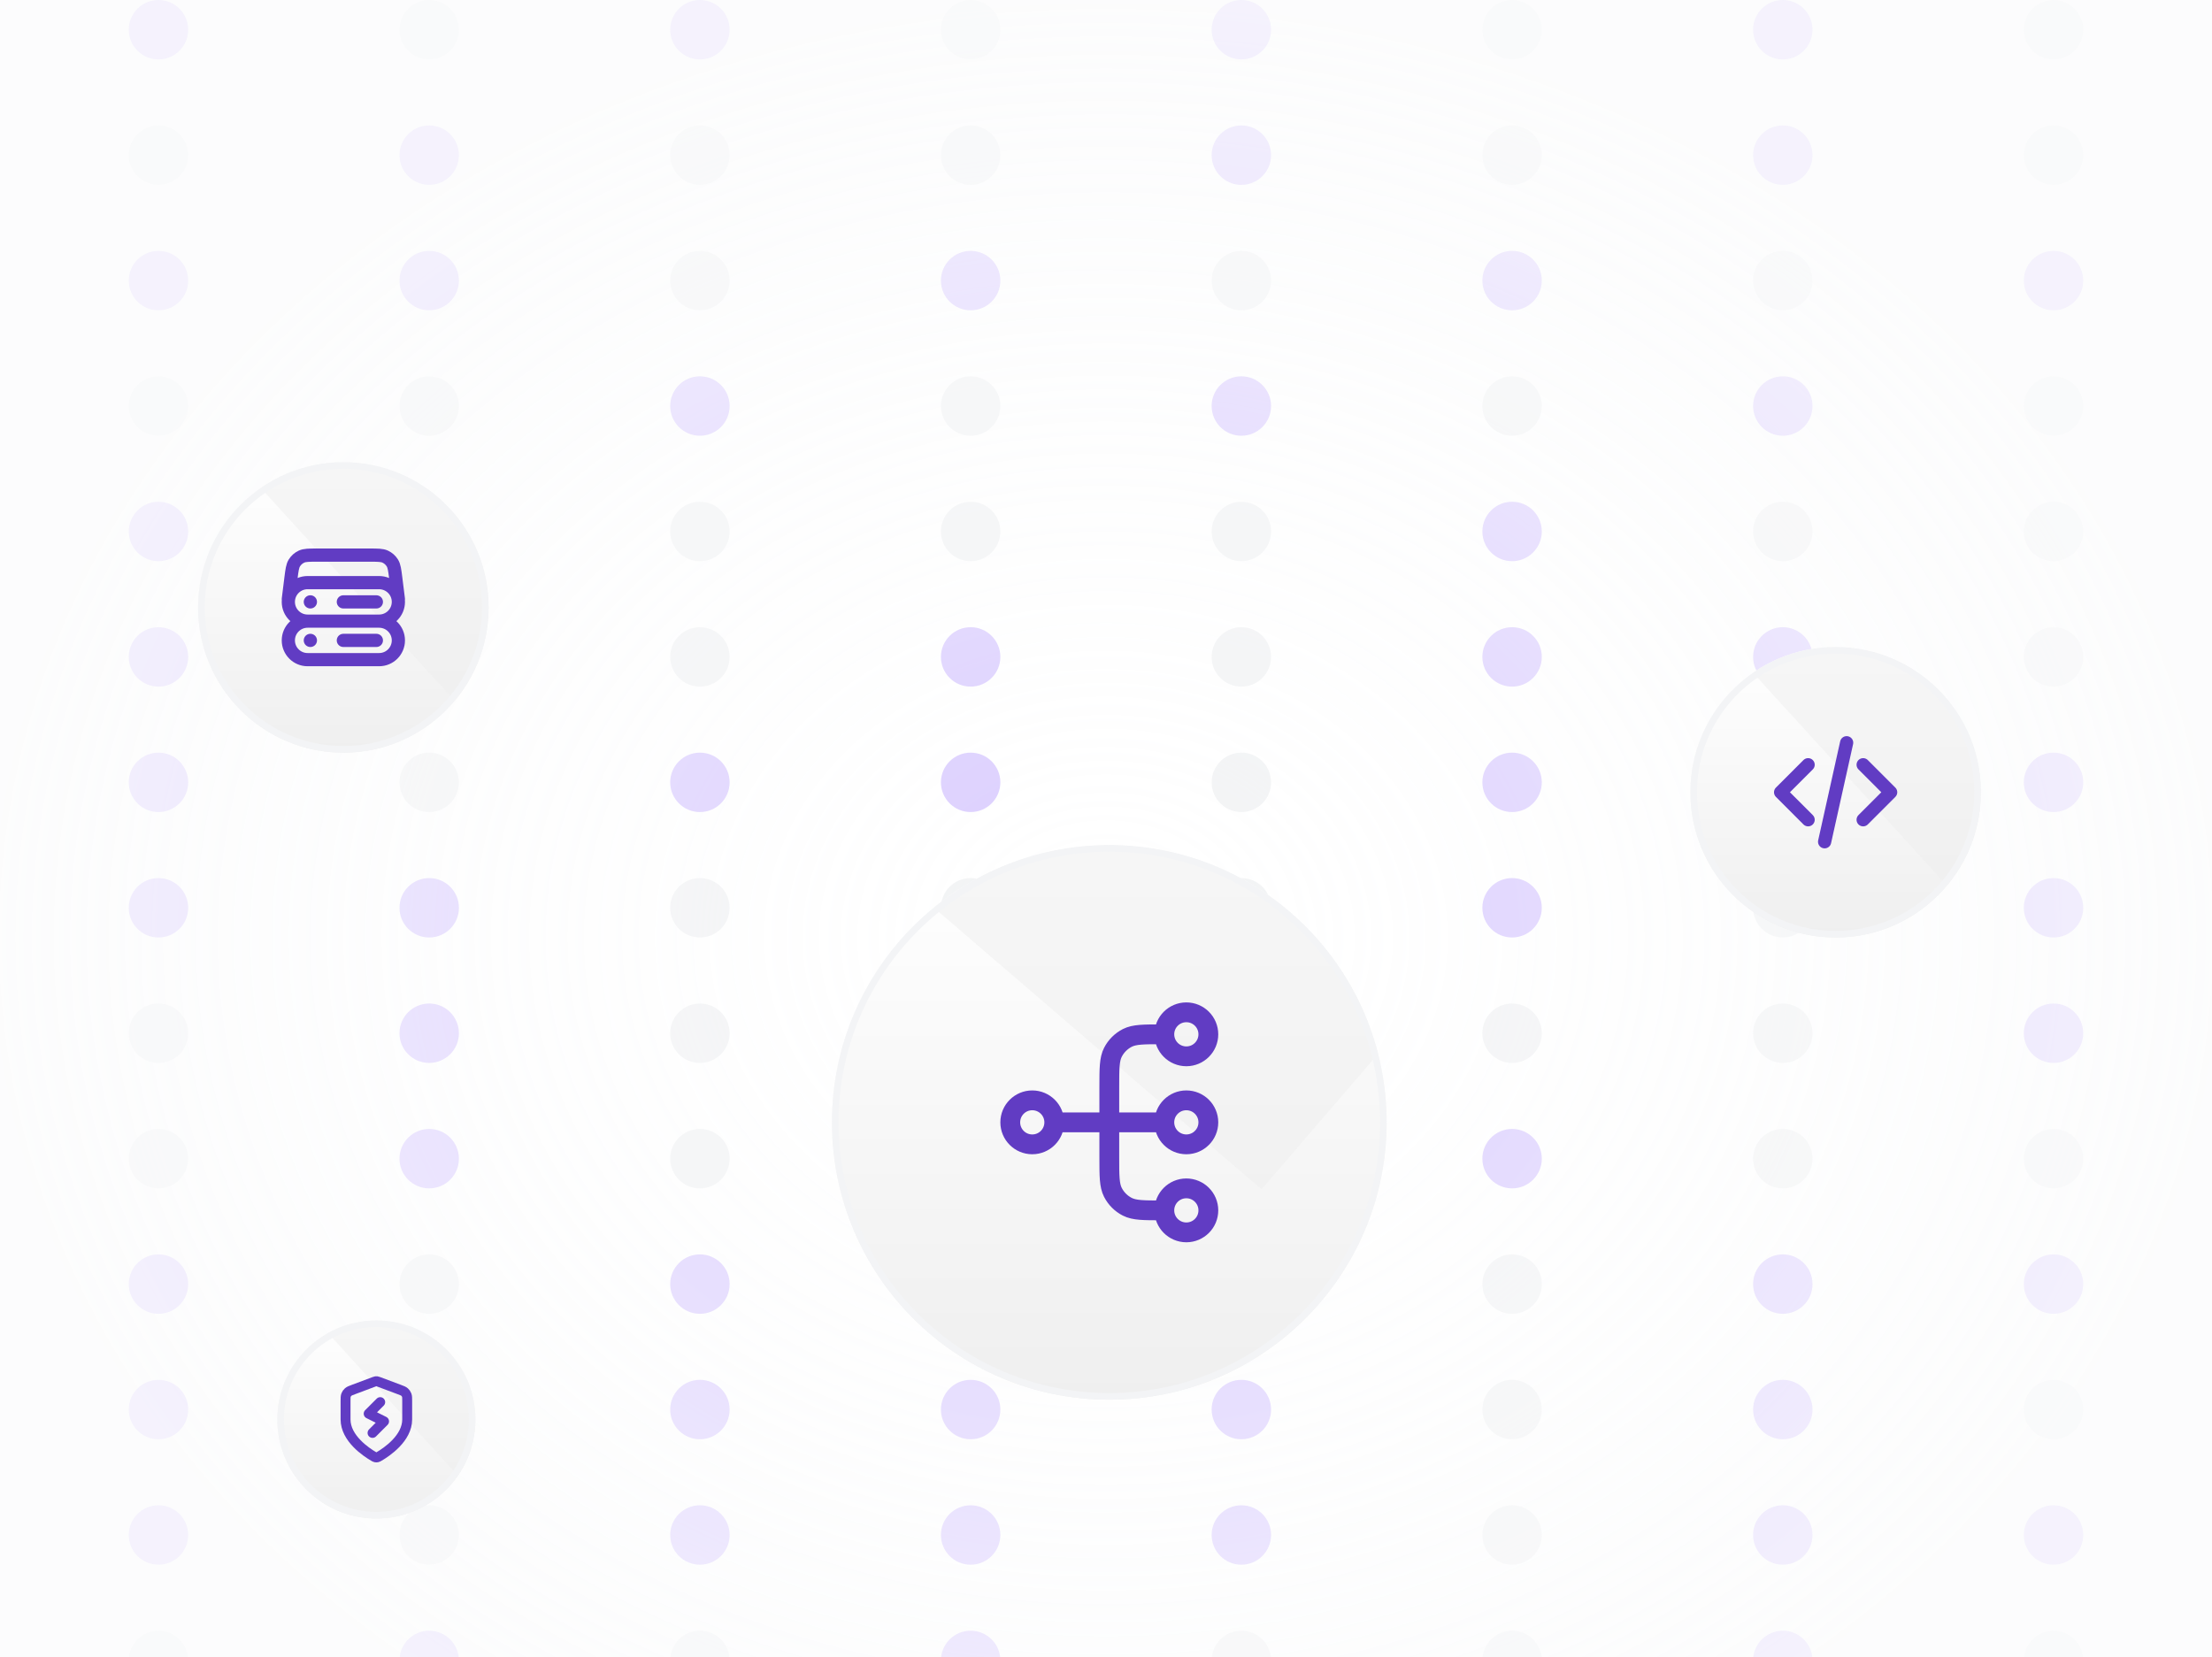 <svg width="335" height="251" viewBox="0 0 335 251" fill="none" xmlns="http://www.w3.org/2000/svg">
<g opacity="0.3">
<circle cx="24" cy="4.5" r="4.5" fill="#8051FE"/>
<circle cx="65" cy="4.5" r="4.5" fill="#D2D6DB"/>
<circle cx="106" cy="4.5" r="4.5" fill="#8051FE"/>
<circle cx="147" cy="4.5" r="4.5" fill="#D2D6DB"/>
<circle cx="188" cy="4.5" r="4.5" fill="#8051FE"/>
<circle cx="229" cy="4.5" r="4.5" fill="#D2D6DB"/>
<circle cx="270" cy="4.5" r="4.5" fill="#8051FE"/>
<circle cx="311" cy="4.5" r="4.5" fill="#D2D6DB"/>
<circle cx="24" cy="23.5" r="4.5" fill="#D2D6DB"/>
<circle cx="65" cy="23.5" r="4.5" fill="#8051FE"/>
<circle cx="106" cy="23.5" r="4.5" fill="#D2D6DB"/>
<circle cx="147" cy="23.5" r="4.5" fill="#D2D6DB"/>
<circle cx="188" cy="23.5" r="4.5" fill="#8051FE"/>
<circle cx="229" cy="23.5" r="4.5" fill="#D2D6DB"/>
<circle cx="270" cy="23.5" r="4.5" fill="#8051FE"/>
<circle cx="311" cy="23.5" r="4.5" fill="#D2D6DB"/>
<circle cx="24" cy="42.5" r="4.5" fill="#8051FE"/>
<circle cx="65" cy="42.5" r="4.5" fill="#8051FE"/>
<circle cx="106" cy="42.5" r="4.5" fill="#D2D6DB"/>
<circle cx="147" cy="42.5" r="4.5" fill="#8051FE"/>
<circle cx="188" cy="42.5" r="4.5" fill="#D2D6DB"/>
<circle cx="229" cy="42.5" r="4.5" fill="#8051FE"/>
<circle cx="270" cy="42.5" r="4.5" fill="#D2D6DB"/>
<circle cx="311" cy="42.5" r="4.5" fill="#8051FE"/>
<circle cx="24" cy="61.5" r="4.5" fill="#D2D6DB"/>
<circle cx="65" cy="61.5" r="4.5" fill="#D2D6DB"/>
<circle cx="106" cy="61.5" r="4.5" fill="#8051FE"/>
<circle cx="147" cy="61.5" r="4.5" fill="#D2D6DB"/>
<circle cx="188" cy="61.5" r="4.5" fill="#8051FE"/>
<circle cx="229" cy="61.5" r="4.5" fill="#D2D6DB"/>
<circle cx="270" cy="61.5" r="4.5" fill="#8051FE"/>
<circle cx="311" cy="61.5" r="4.5" fill="#D2D6DB"/>
<circle cx="24" cy="80.5" r="4.5" fill="#8051FE"/>
<circle cx="65" cy="80.5" r="4.5" fill="#8051FE"/>
<circle cx="106" cy="80.5" r="4.5" fill="#D2D6DB"/>
<circle cx="147" cy="80.5" r="4.5" fill="#D2D6DB"/>
<circle cx="188" cy="80.5" r="4.5" fill="#D2D6DB"/>
<circle cx="229" cy="80.5" r="4.5" fill="#8051FE"/>
<circle cx="270" cy="80.5" r="4.5" fill="#D2D6DB"/>
<circle cx="311" cy="80.5" r="4.5" fill="#D2D6DB"/>
<circle cx="24" cy="99.5" r="4.5" fill="#8051FE"/>
<circle cx="65" cy="99.5" r="4.5" fill="#D2D6DB"/>
<circle cx="106" cy="99.5" r="4.5" fill="#D2D6DB"/>
<circle cx="147" cy="99.5" r="4.5" fill="#8051FE"/>
<circle cx="188" cy="99.5" r="4.5" fill="#D2D6DB"/>
<circle cx="229" cy="99.5" r="4.5" fill="#8051FE"/>
<circle cx="270" cy="99.5" r="4.5" fill="#8051FE"/>
<circle cx="311" cy="99.5" r="4.5" fill="#D2D6DB"/>
<circle cx="24" cy="118.5" r="4.5" fill="#8051FE"/>
<circle cx="65" cy="118.5" r="4.5" fill="#D2D6DB"/>
<circle cx="106" cy="118.5" r="4.5" fill="#8051FE"/>
<circle cx="147" cy="118.5" r="4.5" fill="#8051FE"/>
<circle cx="188" cy="118.5" r="4.5" fill="#D2D6DB"/>
<circle cx="229" cy="118.5" r="4.5" fill="#8051FE"/>
<circle cx="270" cy="118.5" r="4.5" fill="#D2D6DB"/>
<circle cx="311" cy="118.5" r="4.5" fill="#8051FE"/>
<circle cx="24" cy="137.5" r="4.5" fill="#8051FE"/>
<circle cx="65" cy="137.5" r="4.5" fill="#8051FE"/>
<circle cx="106" cy="137.5" r="4.5" fill="#D2D6DB"/>
<circle cx="147" cy="137.5" r="4.5" fill="#D2D6DB"/>
<circle cx="188" cy="137.5" r="4.5" fill="#D2D6DB"/>
<circle cx="229" cy="137.5" r="4.5" fill="#8051FE"/>
<circle cx="270" cy="137.5" r="4.5" fill="#D2D6DB"/>
<circle cx="311" cy="137.5" r="4.5" fill="#8051FE"/>
<circle cx="24" cy="156.5" r="4.5" fill="#D2D6DB"/>
<circle cx="65" cy="156.5" r="4.5" fill="#8051FE"/>
<circle cx="106" cy="156.5" r="4.5" fill="#D2D6DB"/>
<circle cx="147" cy="156.5" r="4.5" fill="#8051FE"/>
<circle cx="188" cy="156.5" r="4.5" fill="#8051FE"/>
<circle cx="229" cy="156.5" r="4.5" fill="#D2D6DB"/>
<circle cx="270" cy="156.5" r="4.5" fill="#D2D6DB"/>
<circle cx="311" cy="156.5" r="4.5" fill="#8051FE"/>
<circle cx="24" cy="175.5" r="4.5" fill="#D2D6DB"/>
<circle cx="65" cy="175.5" r="4.5" fill="#8051FE"/>
<circle cx="106" cy="175.5" r="4.5" fill="#D2D6DB"/>
<circle cx="147" cy="175.5" r="4.5" fill="#8051FE"/>
<circle cx="188" cy="175.5" r="4.5" fill="#D2D6DB"/>
<circle cx="229" cy="175.5" r="4.5" fill="#8051FE"/>
<circle cx="270" cy="175.5" r="4.5" fill="#D2D6DB"/>
<circle cx="311" cy="175.5" r="4.5" fill="#D2D6DB"/>
<circle cx="24" cy="194.5" r="4.5" fill="#8051FE"/>
<circle cx="65" cy="194.5" r="4.5" fill="#D2D6DB"/>
<circle cx="106" cy="194.5" r="4.5" fill="#8051FE"/>
<circle cx="147" cy="194.5" r="4.5" fill="#8051FE"/>
<circle cx="188" cy="194.5" r="4.5" fill="#D2D6DB"/>
<circle cx="229" cy="194.5" r="4.5" fill="#D2D6DB"/>
<circle cx="270" cy="194.5" r="4.5" fill="#8051FE"/>
<circle cx="311" cy="194.5" r="4.5" fill="#8051FE"/>
<circle cx="24" cy="213.5" r="4.5" fill="#8051FE"/>
<circle cx="65" cy="213.5" r="4.5" fill="#D2D6DB"/>
<circle cx="106" cy="213.5" r="4.5" fill="#8051FE"/>
<circle cx="147" cy="213.5" r="4.5" fill="#8051FE"/>
<circle cx="188" cy="213.5" r="4.5" fill="#8051FE"/>
<circle cx="229" cy="213.5" r="4.5" fill="#D2D6DB"/>
<circle cx="270" cy="213.5" r="4.5" fill="#8051FE"/>
<circle cx="311" cy="213.5" r="4.5" fill="#D2D6DB"/>
<circle cx="24" cy="232.5" r="4.5" fill="#8051FE"/>
<circle cx="65" cy="232.5" r="4.5" fill="#D2D6DB"/>
<circle cx="106" cy="232.5" r="4.5" fill="#8051FE"/>
<circle cx="147" cy="232.5" r="4.5" fill="#8051FE"/>
<circle cx="188" cy="232.5" r="4.5" fill="#8051FE"/>
<circle cx="229" cy="232.5" r="4.5" fill="#D2D6DB"/>
<circle cx="270" cy="232.5" r="4.5" fill="#8051FE"/>
<circle cx="311" cy="232.5" r="4.5" fill="#8051FE"/>
<circle cx="24" cy="251.5" r="4.5" fill="#D2D6DB"/>
<circle cx="65" cy="251.5" r="4.5" fill="#8051FE"/>
<circle cx="106" cy="251.5" r="4.5" fill="#D2D6DB"/>
<circle cx="147" cy="251.5" r="4.5" fill="#8051FE"/>
<circle cx="188" cy="251.5" r="4.5" fill="#D2D6DB"/>
<circle cx="229" cy="251.5" r="4.5" fill="#D2D6DB"/>
<circle cx="270" cy="251.5" r="4.5" fill="#8051FE"/>
<circle cx="311" cy="251.5" r="4.5" fill="#D2D6DB"/>
<rect opacity="0.8" width="335" height="284" fill="url(#paint0_radial_11747_37288)"/>
</g>
<g filter="url(#filter0_dd_11747_37288)">
<g clip-path="url(#clip0_11747_37288)">
<path d="M42 199C42 190.716 48.716 184 57 184C65.284 184 72 190.716 72 199C72 207.284 65.284 214 57 214C48.716 214 42 207.284 42 199Z" fill="url(#paint1_linear_11747_37288)"/>
<g filter="url(#filter1_f_11747_37288)">
<rect x="45.789" y="181.648" width="25.963" height="59.383" transform="rotate(-42.343 45.789 181.648)" fill="#EEEEEE" fill-opacity="0.5"/>
</g>
<path d="M57.583 196.376L55.833 198.126L58.167 199.292L56.417 201.042M61.667 199.001C61.667 201.864 58.543 203.946 57.407 204.609C57.278 204.685 57.213 204.722 57.122 204.742C57.051 204.757 56.948 204.757 56.878 204.742C56.786 204.722 56.722 204.685 56.593 204.609C55.456 203.946 52.333 201.864 52.333 199.001V196.211C52.333 195.745 52.333 195.511 52.41 195.311C52.477 195.134 52.586 194.976 52.729 194.851C52.889 194.709 53.108 194.627 53.544 194.463L56.672 193.29C56.794 193.245 56.854 193.222 56.916 193.213C56.972 193.205 57.028 193.205 57.083 193.213C57.146 193.222 57.206 193.245 57.328 193.29L60.455 194.463C60.892 194.627 61.11 194.709 61.271 194.851C61.413 194.976 61.523 195.134 61.59 195.311C61.667 195.511 61.667 195.745 61.667 196.211V199.001Z" stroke="#613CC3" stroke-width="1.5" stroke-linecap="round" stroke-linejoin="round"/>
</g>
<path d="M57 184.5C65.008 184.5 71.5 190.992 71.5 199C71.5 207.008 65.008 213.5 57 213.5C48.992 213.5 42.5 207.008 42.5 199C42.5 190.992 48.992 184.5 57 184.5Z" stroke="#F3F4F6"/>
</g>
<g filter="url(#filter2_dd_11747_37288)">
<g clip-path="url(#clip1_11747_37288)">
<path d="M30 64C30 51.85 39.85 42 52 42C64.15 42 74 51.85 74 64C74 76.15 64.15 86 52 86C39.85 86 30 76.15 30 64Z" fill="url(#paint2_linear_11747_37288)"/>
<g filter="url(#filter3_f_11747_37288)">
<rect x="33.789" y="39.648" width="25.963" height="59.383" transform="rotate(-42.343 33.789 39.648)" fill="#EEEEEE" fill-opacity="0.5"/>
</g>
<path d="M60.333 62.749L59.938 59.586C59.783 58.345 59.706 57.725 59.413 57.258C59.156 56.846 58.785 56.518 58.344 56.314C57.844 56.082 57.219 56.082 55.969 56.082H48.031C46.781 56.082 46.156 56.082 45.656 56.314C45.215 56.518 44.844 56.846 44.587 57.258C44.295 57.725 44.217 58.345 44.062 59.586L43.667 62.749M46.583 66.082H57.417M46.583 66.082C44.973 66.082 43.667 64.776 43.667 63.165C43.667 61.554 44.973 60.249 46.583 60.249H57.417C59.028 60.249 60.333 61.554 60.333 63.165C60.333 64.776 59.028 66.082 57.417 66.082M46.583 66.082C44.973 66.082 43.667 67.388 43.667 68.999C43.667 70.609 44.973 71.915 46.583 71.915H57.417C59.028 71.915 60.333 70.609 60.333 68.999C60.333 67.388 59.028 66.082 57.417 66.082M47 63.165H47.008M47 68.999H47.008M52 63.165H57M52 68.999H57" stroke="#613CC3" stroke-width="2" stroke-linecap="round" stroke-linejoin="round"/>
</g>
<path d="M52 42.5C63.874 42.5 73.5 52.126 73.5 64C73.5 75.874 63.874 85.5 52 85.5C40.126 85.5 30.5 75.874 30.5 64C30.5 52.126 40.126 42.5 52 42.5Z" stroke="#F3F4F6"/>
</g>
<g filter="url(#filter4_dd_11747_37288)">
<g clip-path="url(#clip2_11747_37288)">
<path d="M256 92C256 79.85 265.85 70 278 70C290.15 70 300 79.85 300 92C300 104.15 290.15 114 278 114C265.85 114 256 104.15 256 92Z" fill="url(#paint3_linear_11747_37288)"/>
<g filter="url(#filter5_f_11747_37288)">
<rect x="259.789" y="67.648" width="25.963" height="59.383" transform="rotate(-42.343 259.789 67.648)" fill="#EEEEEE" fill-opacity="0.5"/>
</g>
<path d="M282.167 96.167L286.333 92L282.167 87.833M273.833 87.833L269.667 92L273.833 96.167M279.667 84.5L276.333 99.5" stroke="#613CC3" stroke-width="2" stroke-linecap="round" stroke-linejoin="round"/>
</g>
<path d="M278 70.5C289.874 70.5 299.5 80.126 299.5 92C299.5 103.874 289.874 113.5 278 113.5C266.126 113.5 256.5 103.874 256.5 92C256.5 80.126 266.126 70.5 278 70.5Z" stroke="#F3F4F6"/>
</g>
<g filter="url(#filter6_dd_11747_37288)">
<g clip-path="url(#clip3_11747_37288)">
<path d="M126 142C126 118.804 144.804 100 168 100C191.196 100 210 118.804 210 142C210 165.196 191.196 184 168 184C144.804 184 126 165.196 126 142Z" fill="url(#paint4_linear_11747_37288)"/>
<g filter="url(#filter7_f_11747_37288)">
<rect x="125.383" y="95.688" width="40.364" height="86.603" transform="rotate(-49.318 125.383 95.688)" fill="#EEEEEE" fill-opacity="0.5"/>
</g>
<path d="M176.333 155.332H176C173.2 155.332 171.8 155.332 170.73 154.787C169.789 154.308 169.024 153.543 168.545 152.602C168 151.532 168 150.132 168 147.332V136.665C168 133.865 168 132.465 168.545 131.395C169.024 130.455 169.789 129.69 170.73 129.21C171.8 128.665 173.2 128.665 176 128.665H176.333M176.333 155.332C176.333 157.173 177.826 158.665 179.667 158.665C181.508 158.665 183 157.173 183 155.332C183 153.491 181.508 151.999 179.667 151.999C177.826 151.999 176.333 153.491 176.333 155.332ZM176.333 128.665C176.333 130.506 177.826 131.999 179.667 131.999C181.508 131.999 183 130.506 183 128.665C183 126.824 181.508 125.332 179.667 125.332C177.826 125.332 176.333 126.824 176.333 128.665ZM159.667 141.999L176.333 141.999M159.667 141.999C159.667 143.84 158.174 145.332 156.333 145.332C154.492 145.332 153 143.84 153 141.999C153 140.158 154.492 138.665 156.333 138.665C158.174 138.665 159.667 140.158 159.667 141.999ZM176.333 141.999C176.333 143.84 177.826 145.332 179.667 145.332C181.508 145.332 183 143.84 183 141.999C183 140.158 181.508 138.665 179.667 138.665C177.826 138.665 176.333 140.158 176.333 141.999Z" stroke="#613CC3" stroke-width="3" stroke-linecap="round" stroke-linejoin="round"/>
</g>
<path d="M168 100.5C190.92 100.5 209.5 119.08 209.5 142C209.5 164.92 190.92 183.5 168 183.5C145.08 183.5 126.5 164.92 126.5 142C126.5 119.08 145.08 100.5 168 100.5Z" stroke="#F3F4F6"/>
</g>
<defs>
<filter id="filter0_dd_11747_37288" x="30" y="184" width="54" height="54" filterUnits="userSpaceOnUse" color-interpolation-filters="sRGB">
<feFlood flood-opacity="0" result="BackgroundImageFix"/>
<feColorMatrix in="SourceAlpha" type="matrix" values="0 0 0 0 0 0 0 0 0 0 0 0 0 0 0 0 0 0 127 0" result="hardAlpha"/>
<feMorphology radius="2" operator="erode" in="SourceAlpha" result="effect1_dropShadow_11747_37288"/>
<feOffset dy="4"/>
<feGaussianBlur stdDeviation="3"/>
<feComposite in2="hardAlpha" operator="out"/>
<feColorMatrix type="matrix" values="0 0 0 0 0.063 0 0 0 0 0.094 0 0 0 0 0.157 0 0 0 0.03 0"/>
<feBlend mode="normal" in2="BackgroundImageFix" result="effect1_dropShadow_11747_37288"/>
<feColorMatrix in="SourceAlpha" type="matrix" values="0 0 0 0 0 0 0 0 0 0 0 0 0 0 0 0 0 0 127 0" result="hardAlpha"/>
<feMorphology radius="4" operator="erode" in="SourceAlpha" result="effect2_dropShadow_11747_37288"/>
<feOffset dy="12"/>
<feGaussianBlur stdDeviation="8"/>
<feComposite in2="hardAlpha" operator="out"/>
<feColorMatrix type="matrix" values="0 0 0 0 0.063 0 0 0 0 0.094 0 0 0 0 0.157 0 0 0 0.08 0"/>
<feBlend mode="normal" in2="effect1_dropShadow_11747_37288" result="effect2_dropShadow_11747_37288"/>
<feBlend mode="normal" in="SourceGraphic" in2="effect2_dropShadow_11747_37288" result="shape"/>
</filter>
<filter id="filter1_f_11747_37288" x="41.889" y="160.26" width="66.988" height="69.179" filterUnits="userSpaceOnUse" color-interpolation-filters="sRGB">
<feFlood flood-opacity="0" result="BackgroundImageFix"/>
<feBlend mode="normal" in="SourceGraphic" in2="BackgroundImageFix" result="shape"/>
<feGaussianBlur stdDeviation="1.95" result="effect1_foregroundBlur_11747_37288"/>
</filter>
<filter id="filter2_dd_11747_37288" x="10" y="42" width="84" height="84" filterUnits="userSpaceOnUse" color-interpolation-filters="sRGB">
<feFlood flood-opacity="0" result="BackgroundImageFix"/>
<feColorMatrix in="SourceAlpha" type="matrix" values="0 0 0 0 0 0 0 0 0 0 0 0 0 0 0 0 0 0 127 0" result="hardAlpha"/>
<feMorphology radius="4" operator="erode" in="SourceAlpha" result="effect1_dropShadow_11747_37288"/>
<feOffset dy="8"/>
<feGaussianBlur stdDeviation="4"/>
<feComposite in2="hardAlpha" operator="out"/>
<feColorMatrix type="matrix" values="0 0 0 0 0.063 0 0 0 0 0.094 0 0 0 0 0.157 0 0 0 0.03 0"/>
<feBlend mode="normal" in2="BackgroundImageFix" result="effect1_dropShadow_11747_37288"/>
<feColorMatrix in="SourceAlpha" type="matrix" values="0 0 0 0 0 0 0 0 0 0 0 0 0 0 0 0 0 0 127 0" result="hardAlpha"/>
<feMorphology radius="4" operator="erode" in="SourceAlpha" result="effect2_dropShadow_11747_37288"/>
<feOffset dy="20"/>
<feGaussianBlur stdDeviation="12"/>
<feComposite in2="hardAlpha" operator="out"/>
<feColorMatrix type="matrix" values="0 0 0 0 0.063 0 0 0 0 0.094 0 0 0 0 0.157 0 0 0 0.08 0"/>
<feBlend mode="normal" in2="effect1_dropShadow_11747_37288" result="effect2_dropShadow_11747_37288"/>
<feBlend mode="normal" in="SourceGraphic" in2="effect2_dropShadow_11747_37288" result="shape"/>
</filter>
<filter id="filter3_f_11747_37288" x="29.889" y="18.26" width="66.988" height="69.179" filterUnits="userSpaceOnUse" color-interpolation-filters="sRGB">
<feFlood flood-opacity="0" result="BackgroundImageFix"/>
<feBlend mode="normal" in="SourceGraphic" in2="BackgroundImageFix" result="shape"/>
<feGaussianBlur stdDeviation="1.95" result="effect1_foregroundBlur_11747_37288"/>
</filter>
<filter id="filter4_dd_11747_37288" x="236" y="70" width="84" height="84" filterUnits="userSpaceOnUse" color-interpolation-filters="sRGB">
<feFlood flood-opacity="0" result="BackgroundImageFix"/>
<feColorMatrix in="SourceAlpha" type="matrix" values="0 0 0 0 0 0 0 0 0 0 0 0 0 0 0 0 0 0 127 0" result="hardAlpha"/>
<feMorphology radius="4" operator="erode" in="SourceAlpha" result="effect1_dropShadow_11747_37288"/>
<feOffset dy="8"/>
<feGaussianBlur stdDeviation="4"/>
<feComposite in2="hardAlpha" operator="out"/>
<feColorMatrix type="matrix" values="0 0 0 0 0.063 0 0 0 0 0.094 0 0 0 0 0.157 0 0 0 0.03 0"/>
<feBlend mode="normal" in2="BackgroundImageFix" result="effect1_dropShadow_11747_37288"/>
<feColorMatrix in="SourceAlpha" type="matrix" values="0 0 0 0 0 0 0 0 0 0 0 0 0 0 0 0 0 0 127 0" result="hardAlpha"/>
<feMorphology radius="4" operator="erode" in="SourceAlpha" result="effect2_dropShadow_11747_37288"/>
<feOffset dy="20"/>
<feGaussianBlur stdDeviation="12"/>
<feComposite in2="hardAlpha" operator="out"/>
<feColorMatrix type="matrix" values="0 0 0 0 0.063 0 0 0 0 0.094 0 0 0 0 0.157 0 0 0 0.08 0"/>
<feBlend mode="normal" in2="effect1_dropShadow_11747_37288" result="effect2_dropShadow_11747_37288"/>
<feBlend mode="normal" in="SourceGraphic" in2="effect2_dropShadow_11747_37288" result="shape"/>
</filter>
<filter id="filter5_f_11747_37288" x="255.889" y="46.26" width="66.988" height="69.179" filterUnits="userSpaceOnUse" color-interpolation-filters="sRGB">
<feFlood flood-opacity="0" result="BackgroundImageFix"/>
<feBlend mode="normal" in="SourceGraphic" in2="BackgroundImageFix" result="shape"/>
<feGaussianBlur stdDeviation="1.95" result="effect1_foregroundBlur_11747_37288"/>
</filter>
<filter id="filter6_dd_11747_37288" x="106" y="100" width="124" height="124" filterUnits="userSpaceOnUse" color-interpolation-filters="sRGB">
<feFlood flood-opacity="0" result="BackgroundImageFix"/>
<feColorMatrix in="SourceAlpha" type="matrix" values="0 0 0 0 0 0 0 0 0 0 0 0 0 0 0 0 0 0 127 0" result="hardAlpha"/>
<feMorphology radius="4" operator="erode" in="SourceAlpha" result="effect1_dropShadow_11747_37288"/>
<feOffset dy="8"/>
<feGaussianBlur stdDeviation="4"/>
<feComposite in2="hardAlpha" operator="out"/>
<feColorMatrix type="matrix" values="0 0 0 0 0.063 0 0 0 0 0.094 0 0 0 0 0.157 0 0 0 0.03 0"/>
<feBlend mode="normal" in2="BackgroundImageFix" result="effect1_dropShadow_11747_37288"/>
<feColorMatrix in="SourceAlpha" type="matrix" values="0 0 0 0 0 0 0 0 0 0 0 0 0 0 0 0 0 0 127 0" result="hardAlpha"/>
<feMorphology radius="4" operator="erode" in="SourceAlpha" result="effect2_dropShadow_11747_37288"/>
<feOffset dy="20"/>
<feGaussianBlur stdDeviation="12"/>
<feComposite in2="hardAlpha" operator="out"/>
<feColorMatrix type="matrix" values="0 0 0 0 0.063 0 0 0 0 0.094 0 0 0 0 0.157 0 0 0 0.08 0"/>
<feBlend mode="normal" in2="effect1_dropShadow_11747_37288" result="effect2_dropShadow_11747_37288"/>
<feBlend mode="normal" in="SourceGraphic" in2="effect2_dropShadow_11747_37288" result="shape"/>
</filter>
<filter id="filter7_f_11747_37288" x="121.483" y="61.178" width="99.786" height="94.862" filterUnits="userSpaceOnUse" color-interpolation-filters="sRGB">
<feFlood flood-opacity="0" result="BackgroundImageFix"/>
<feBlend mode="normal" in="SourceGraphic" in2="BackgroundImageFix" result="shape"/>
<feGaussianBlur stdDeviation="1.95" result="effect1_foregroundBlur_11747_37288"/>
</filter>
<radialGradient id="paint0_radial_11747_37288" cx="0" cy="0" r="1" gradientUnits="userSpaceOnUse" gradientTransform="translate(167.5 142) rotate(90) scale(142 167.5)">
<stop stop-color="#F3F4F6" stop-opacity="0"/>
<stop offset="1" stop-color="#F3F4F6"/>
</radialGradient>
<linearGradient id="paint1_linear_11747_37288" x1="57" y1="184" x2="57" y2="214" gradientUnits="userSpaceOnUse">
<stop stop-color="white"/>
<stop offset="1" stop-color="#EFEFEF"/>
</linearGradient>
<linearGradient id="paint2_linear_11747_37288" x1="52" y1="42" x2="52" y2="86" gradientUnits="userSpaceOnUse">
<stop stop-color="white"/>
<stop offset="1" stop-color="#EFEFEF"/>
</linearGradient>
<linearGradient id="paint3_linear_11747_37288" x1="278" y1="70" x2="278" y2="114" gradientUnits="userSpaceOnUse">
<stop stop-color="white"/>
<stop offset="1" stop-color="#EFEFEF"/>
</linearGradient>
<linearGradient id="paint4_linear_11747_37288" x1="168" y1="100" x2="168" y2="184" gradientUnits="userSpaceOnUse">
<stop stop-color="white"/>
<stop offset="1" stop-color="#EFEFEF"/>
</linearGradient>
<clipPath id="clip0_11747_37288">
<path d="M42 199C42 190.716 48.716 184 57 184C65.284 184 72 190.716 72 199C72 207.284 65.284 214 57 214C48.716 214 42 207.284 42 199Z" fill="white"/>
</clipPath>
<clipPath id="clip1_11747_37288">
<path d="M30 64C30 51.85 39.85 42 52 42C64.15 42 74 51.85 74 64C74 76.15 64.15 86 52 86C39.85 86 30 76.15 30 64Z" fill="white"/>
</clipPath>
<clipPath id="clip2_11747_37288">
<path d="M256 92C256 79.85 265.85 70 278 70C290.15 70 300 79.85 300 92C300 104.15 290.15 114 278 114C265.85 114 256 104.15 256 92Z" fill="white"/>
</clipPath>
<clipPath id="clip3_11747_37288">
<path d="M126 142C126 118.804 144.804 100 168 100C191.196 100 210 118.804 210 142C210 165.196 191.196 184 168 184C144.804 184 126 165.196 126 142Z" fill="white"/>
</clipPath>
</defs>
</svg>
